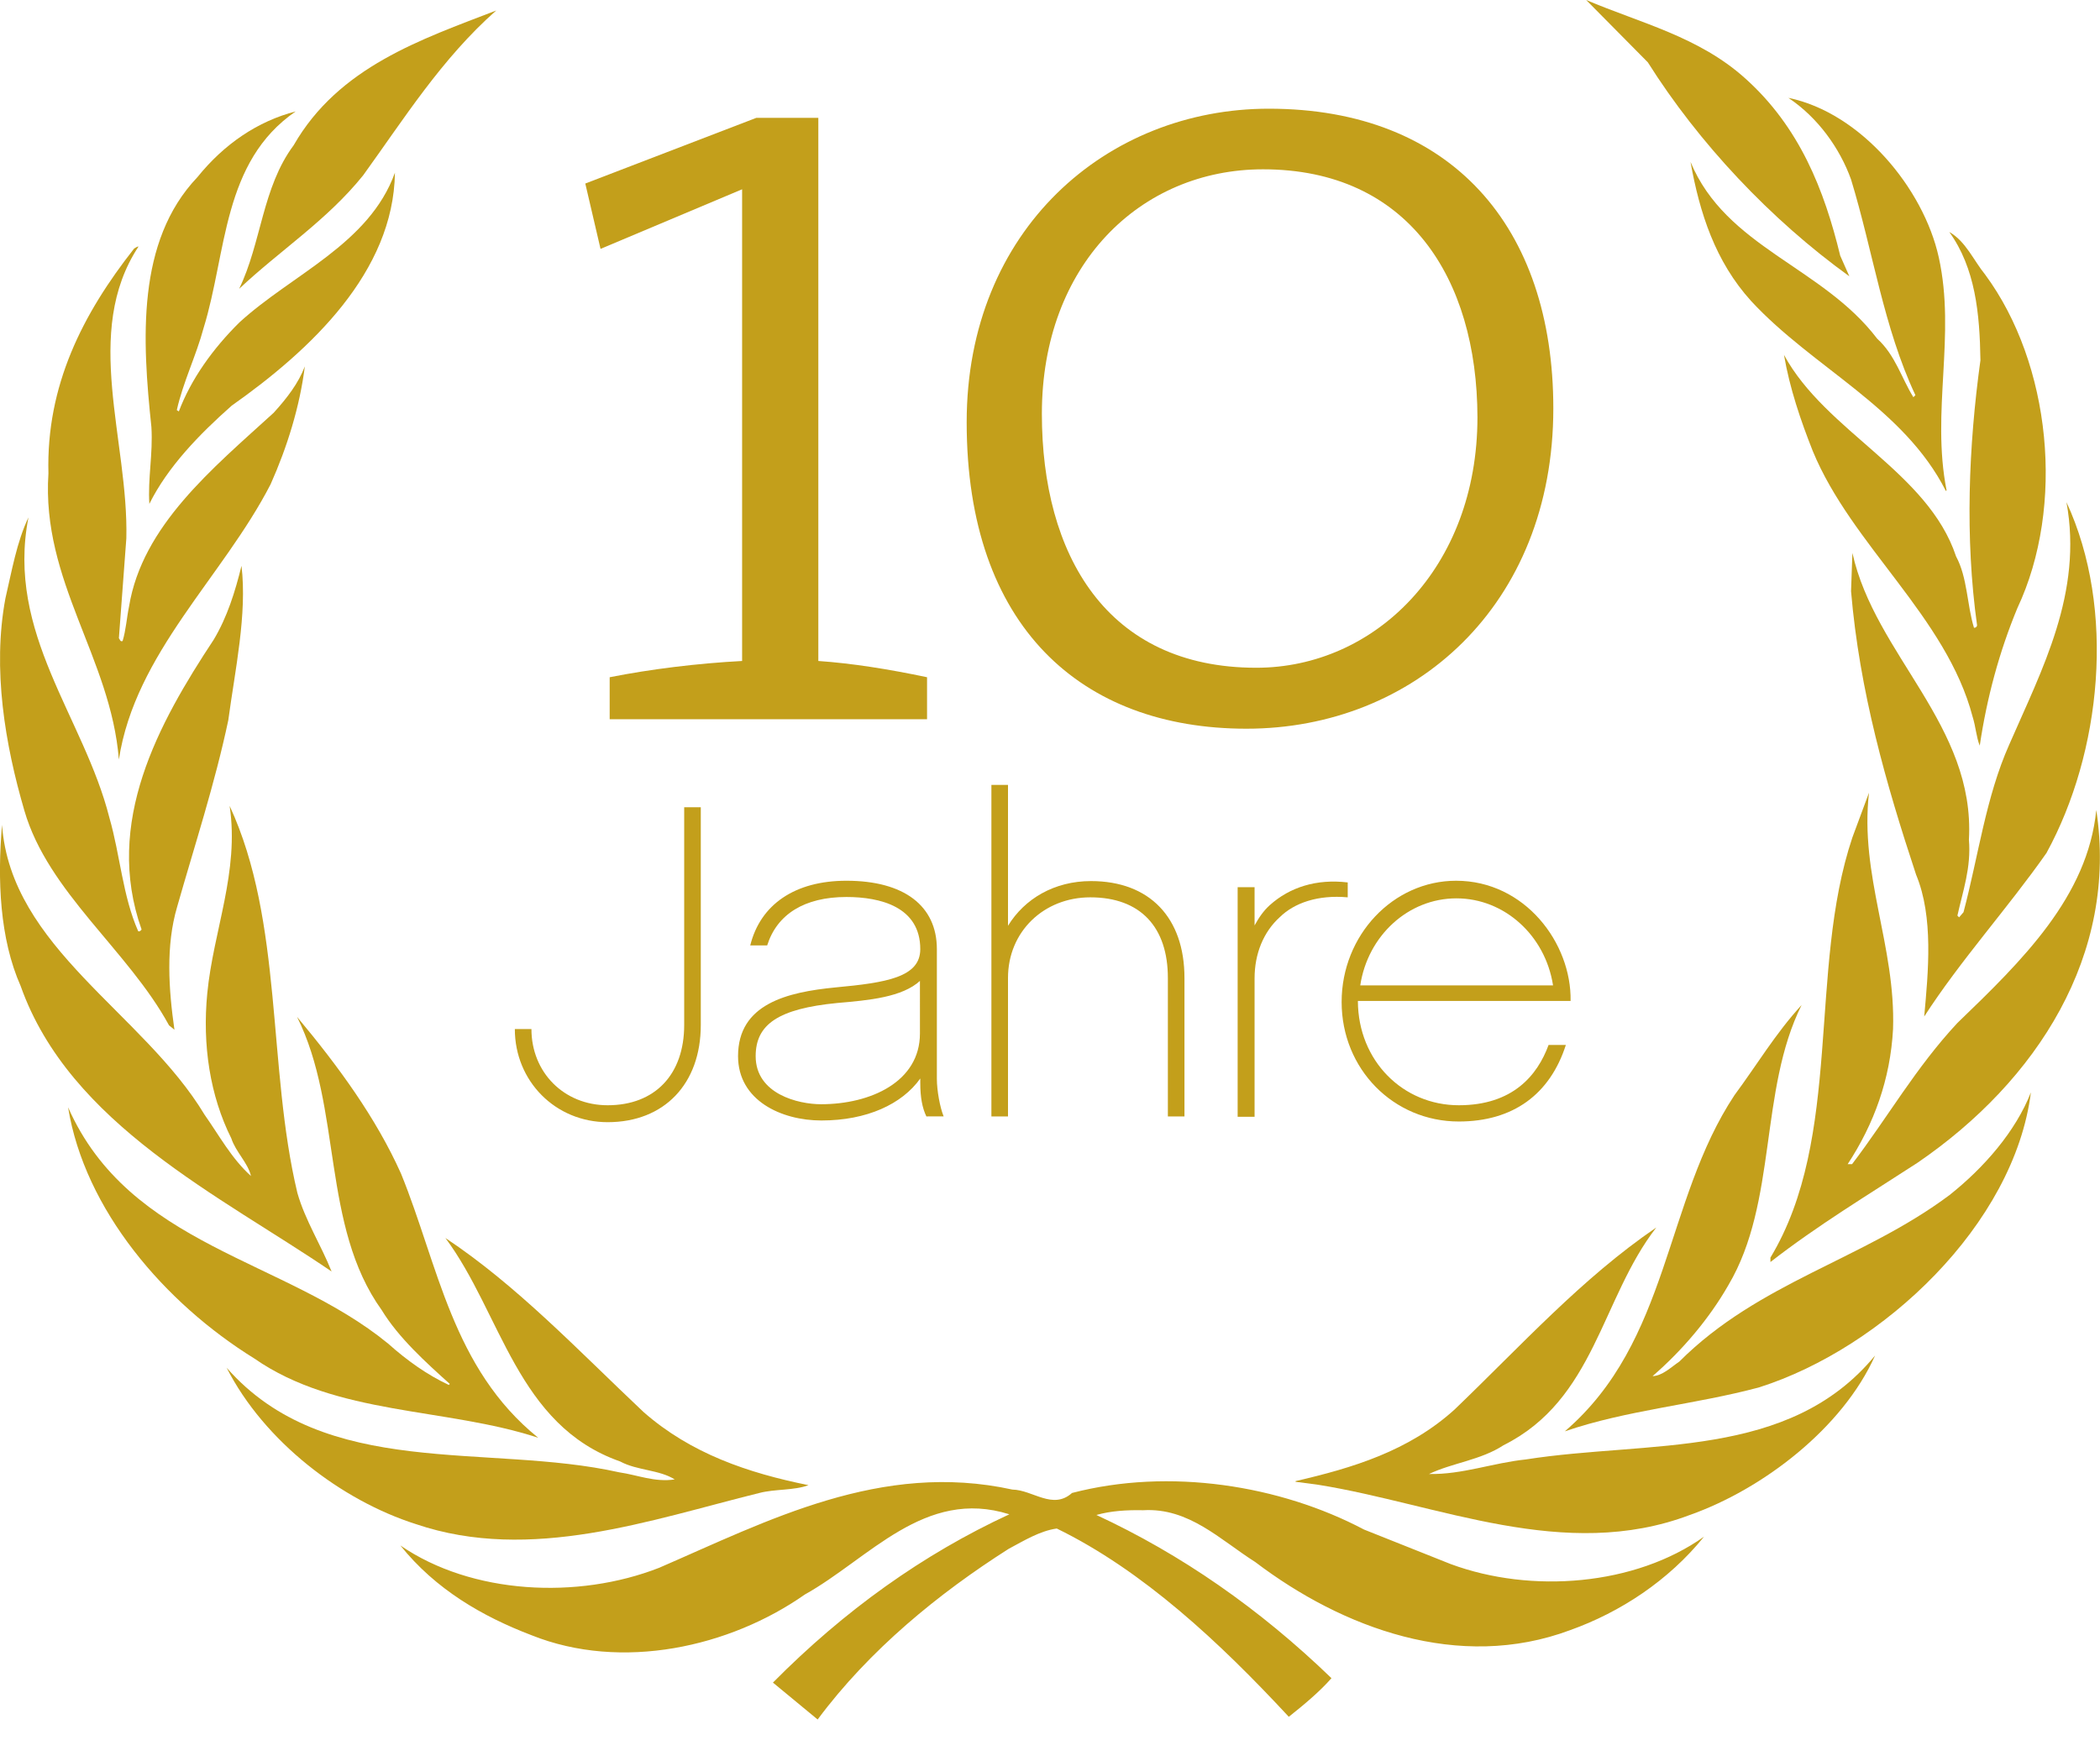 <svg xmlns="http://www.w3.org/2000/svg" width="62" height="52" viewBox="0 0 62 52"><style>.a{fill:#C39F1B;}</style><path d="M51.94 40.97c-1.89 0.51-3.91 0.67-5.74 1.3 3.11-2.67 2.93-6.79 5.01-9.93 0.66-0.89 1.21-1.82 1.98-2.66 -1.26 2.53-0.71 5.82-2.16 8.27 -0.56 0.98-1.35 1.92-2.24 2.69 0.29-0.01 0.54-0.26 0.79-0.43 2.35-2.35 5.43-3.01 7.98-4.92 1.02-0.81 1.95-1.88 2.4-3.03C59.47 36.16 55.59 39.81 51.94 40.97L51.94 40.97z" class="a"/><path d="M60.42 25.19c-1.15 1.64-2.54 3.17-3.61 4.83 0.12-1.32 0.28-2.94-0.24-4.19 -0.89-2.69-1.67-5.42-1.92-8.37l0.04-1.13c0.67 3.02 3.63 5.09 3.44 8.47 0.07 0.82-0.18 1.52-0.34 2.24l0.05 0.05 0.13-0.15c0.44-1.66 0.66-3.4 1.35-4.95 0.97-2.23 2.18-4.48 1.69-7.16C62.48 18 62.04 22.23 60.42 25.19L60.42 25.19z" class="a"/><path d="M58.61 8.11c1.94 2.63 2.37 6.83 0.95 9.85 -0.53 1.28-0.9 2.64-1.11 4.06 -0.1-0.24-0.12-0.57-0.21-0.85 -0.77-2.95-3.57-5.06-4.72-7.85 -0.36-0.91-0.68-1.85-0.85-2.84 1.23 2.27 4.25 3.45 5.08 5.95 0.34 0.63 0.32 1.43 0.53 2.11 0.05 0 0.09-0.03 0.09-0.08 -0.36-2.58-0.25-5.28 0.1-7.82 -0.02-1.38-0.15-2.72-0.92-3.79C58.04 7.13 58.26 7.68 58.61 8.11L58.61 8.11z" class="a"/><path d="M57.24 7.6c0.51 2.31-0.23 4.55 0.23 6.88l-0.02 0.02c-1.25-2.47-3.92-3.63-5.75-5.61 -1.06-1.17-1.52-2.6-1.79-4.11 1.05 2.53 3.89 3.09 5.51 5.22 0.54 0.49 0.72 1.17 1.07 1.73l0.06-0.06c-0.94-2-1.25-4.24-1.9-6.37 -0.33-0.92-0.98-1.83-1.85-2.41C54.94 3.33 56.79 5.56 57.24 7.6L57.24 7.6z" class="a"/><path d="M51.52 2.31c1.61 1.44 2.34 3.3 2.81 5.24l0.27 0.61c-2.33-1.68-4.45-3.94-5.95-6.32L46.83 0C48.43 0.68 50.15 1.08 51.52 2.31L51.52 2.31z" class="a"/><path d="M14.65 0.31c-1.61 1.42-2.73 3.21-3.93 4.87 -1.07 1.33-2.45 2.21-3.66 3.35 0.66-1.36 0.68-2.99 1.61-4.24C10 1.97 12.45 1.16 14.65 0.31L14.65 0.31z" class="a"/><path d="M5.83 5.23c0.79-0.98 1.78-1.65 2.9-1.94 -2.17 1.49-2.03 4.17-2.72 6.4 -0.22 0.82-0.6 1.58-0.79 2.42l0.06 0.04c0.36-0.95 1-1.85 1.79-2.63 1.55-1.42 3.83-2.31 4.59-4.42 -0.04 2.93-2.48 5.23-4.82 6.88 -0.96 0.85-1.89 1.81-2.43 2.9 -0.05-0.74 0.11-1.48 0.06-2.27C4.2 10.05 4.02 7.13 5.83 5.23L5.83 5.23z" class="a"/><path d="M1.43 13.98c-0.07-2.59 1.01-4.71 2.53-6.64 0.04-0.02 0.08-0.06 0.13-0.06 -1.67 2.54-0.29 5.73-0.36 8.62l-0.22 2.95c0.03 0.02 0.03 0.11 0.11 0.08 0.1-0.33 0.12-0.68 0.19-1.02 0.39-2.38 2.46-4.07 4.27-5.72 0.39-0.43 0.73-0.87 0.92-1.37 -0.15 1.19-0.52 2.38-1.01 3.48 -1.41 2.74-4 4.99-4.48 8.13C3.27 19.42 1.22 17.17 1.43 13.98L1.43 13.98z" class="a"/><path d="M0.16 17.67c0.19-0.81 0.33-1.65 0.68-2.39 -0.67 3.43 1.64 5.9 2.39 8.87 0.32 1.11 0.39 2.31 0.85 3.35 0.04 0.02 0.08-0.02 0.1-0.05 -1.12-3.16 0.5-6.09 2.13-8.56 0.4-0.67 0.63-1.41 0.82-2.18 0.17 1.43-0.19 3.07-0.39 4.56 -0.4 1.89-0.99 3.68-1.51 5.51 -0.34 1.15-0.25 2.44-0.08 3.63l-0.16-0.13c-1.2-2.21-3.57-3.93-4.27-6.34C0.15 21.99-0.23 19.76 0.16 17.67L0.16 17.67z" class="a"/><path d="M0.06 24.36c0.26 3.63 4.17 5.55 5.98 8.56 0.43 0.61 0.8 1.3 1.37 1.81 -0.09-0.39-0.45-0.71-0.58-1.11 -0.63-1.26-0.86-2.76-0.71-4.29 0.18-1.85 0.95-3.58 0.66-5.53 1.59 3.43 1.11 7.71 2 11.43 0.23 0.81 0.7 1.54 1.01 2.32 -3.27-2.23-7.73-4.34-9.18-8.43C-0.01 27.72-0.08 25.98 0.06 24.36L0.06 24.36z" class="a"/><path d="M2.01 32.7c1.82 4.12 6.39 4.47 9.45 6.98 0.56 0.5 1.15 0.92 1.79 1.22l0.03-0.03c-0.7-0.63-1.51-1.36-2.01-2.18 -1.79-2.49-1.16-5.98-2.5-8.66 1.22 1.46 2.33 2.98 3.07 4.63 1.1 2.7 1.51 5.75 4.05 7.8 -2.74-0.9-5.95-0.65-8.38-2.34C4.86 38.48 2.5 35.73 2.01 32.7L2.01 32.7z" class="a"/><path d="M6.69 40.39c2.92 3.33 7.7 2.22 11.59 3.09 0.55 0.08 1.05 0.3 1.64 0.21 -0.46-0.29-1.11-0.26-1.61-0.53 -3.05-1.07-3.5-4.37-5.16-6.6 2.12 1.41 3.9 3.3 5.85 5.14 1.4 1.23 3.09 1.8 4.87 2.16 -0.43 0.16-0.99 0.11-1.45 0.23 -3.2 0.79-6.75 2.07-10.14 0.92C10.08 44.31 7.8 42.57 6.69 40.39L6.69 40.39z" class="a"/><path d="M46.36 48.14c-3.29 1.23-6.73-0.06-9.3-2.01 -1.04-0.66-1.96-1.61-3.31-1.53 -0.49-0.01-0.96 0.02-1.38 0.14 2.5 1.16 4.82 2.77 6.94 4.82 -0.36 0.41-0.82 0.79-1.26 1.14 -2.04-2.2-4.31-4.32-6.85-5.56 -0.5 0.07-0.97 0.36-1.42 0.6 -2.06 1.31-4.11 2.98-5.64 5.04l-1.32-1.09c2.11-2.13 4.43-3.79 6.98-4.97 -2.5-0.79-4.14 1.31-6.04 2.37 -2.21 1.55-5.4 2.27-8.07 1.2 -1.44-0.55-2.83-1.35-3.87-2.65 2.11 1.45 5.24 1.6 7.64 0.66 3.21-1.39 6.55-3.16 10.43-2.31 0.6 0.01 1.19 0.61 1.76 0.1 2.88-0.75 6.14-0.23 8.62 1.08l2.56 1.02c2.38 0.88 5.44 0.64 7.48-0.81C49.26 46.68 47.84 47.61 46.36 48.14L46.36 48.14z" class="a"/><path d="M49.89 44.74c-3.7 1.4-7.42-0.32-10.96-0.89l-0.68-0.09v-0.02c1.69-0.39 3.34-0.89 4.69-2.11 1.99-1.91 3.75-3.87 5.96-5.38 -1.63 2.1-1.81 5.08-4.51 6.43 -0.67 0.44-1.51 0.52-2.2 0.85 0.98 0.02 1.89-0.33 2.86-0.43 3.63-0.57 7.77 0.02 10.31-3.07C54.4 42.18 52.04 43.98 49.89 44.74L49.89 44.74z" class="a"/><path d="M56.61 34.34c-1.46 0.95-2.94 1.84-4.34 2.93v-0.13c2.15-3.57 1.1-8.48 2.42-12.41l0.49-1.32c-0.28 2.45 0.79 4.52 0.71 6.98 -0.08 1.48-0.56 2.8-1.34 3.99h0.13c1.05-1.38 1.88-2.85 3.11-4.17 1.91-1.84 3.85-3.73 4.1-6.29C62.54 28.18 60.15 31.92 56.61 34.34L56.61 34.34z" class="a"/><path d="M18 21.24v-1.24c1.21-0.24 2.59-0.41 3.91-0.48V5.59l-4.18 1.76 -0.45-1.93 5.05-1.94h1.83v16.04c1 0.07 2.07 0.24 3.21 0.48v1.24H18z" class="a"/><path d="M36.8 21.52c-4.87 0-8.26-3.01-8.26-9.05 0-5.7 4.15-9.26 8.92-9.26 5.39 0 8.4 3.49 8.4 8.85C45.86 17.89 41.74 21.52 36.8 21.52zM37.29 5c-3.63 0-6.53 2.83-6.53 7.22 0 4.15 1.9 7.5 6.33 7.5 3.49 0 6.53-2.94 6.53-7.4C43.61 8.21 41.57 5 37.29 5z" class="a"/><path d="M20.69 30.27c0 1.74-1.08 2.87-2.75 2.87 -1.54 0-2.74-1.21-2.74-2.75h0.49c0 1.28 0.96 2.25 2.25 2.25 1.4 0 2.26-0.91 2.26-2.37v-6.43h0.49V30.27z" class="a"/><path d="M27.35 32.97c-0.12-0.25-0.18-0.56-0.18-0.99v-0.13c-0.54 0.76-1.58 1.24-2.92 1.24 -1.18 0-2.46-0.59-2.46-1.9 0-1.54 1.44-1.89 2.88-2.03 1.5-0.14 2.5-0.3 2.5-1.13 0-1.25-1.18-1.54-2.18-1.54 -1.24 0-2.05 0.51-2.34 1.43h-0.5c0.3-1.21 1.32-1.91 2.84-1.91 1.7 0 2.67 0.74 2.67 2.02v3.83c0 0.34 0.09 0.84 0.2 1.11H27.35zM27.17 28.96c-0.53 0.49-1.51 0.58-2.45 0.66 -1.74 0.17-2.41 0.63-2.41 1.57 0 1.12 1.26 1.42 1.93 1.42 1.46 0 2.92-0.66 2.92-2.09V28.96z" class="a"/><path d="M34.97 32.97H34.48v-4.09c0-1.49-0.8-2.38-2.29-2.38 -1.37 0-2.43 1.01-2.43 2.38v4.09h-0.49v-9.79h0.49v4.16c0.49-0.8 1.37-1.32 2.45-1.32 1.74 0 2.76 1.09 2.76 2.86V32.97z" class="a"/><path d="M39.79 26.5c-0.89-0.08-1.58 0.17-2 0.58 -0.49 0.44-0.75 1.09-0.75 1.81v4.09h-0.5v-6.78h0.5v1.13c0.12-0.22 0.26-0.43 0.45-0.6 0.59-0.53 1.38-0.78 2.3-0.67V26.5z" class="a"/><path d="M40.09 29.57c0.01 1.76 1.33 3.07 2.98 3.07 1.59 0 2.32-0.88 2.65-1.78h0.51c-0.47 1.46-1.56 2.26-3.16 2.26 -1.93 0-3.46-1.55-3.46-3.53 0-1.97 1.52-3.58 3.38-3.58 2.03 0 3.41 1.84 3.38 3.55H40.09zM45.85 29.09c-0.23-1.46-1.43-2.56-2.85-2.56 -1.43 0-2.62 1.11-2.84 2.57H45.85z" class="a"/></svg>